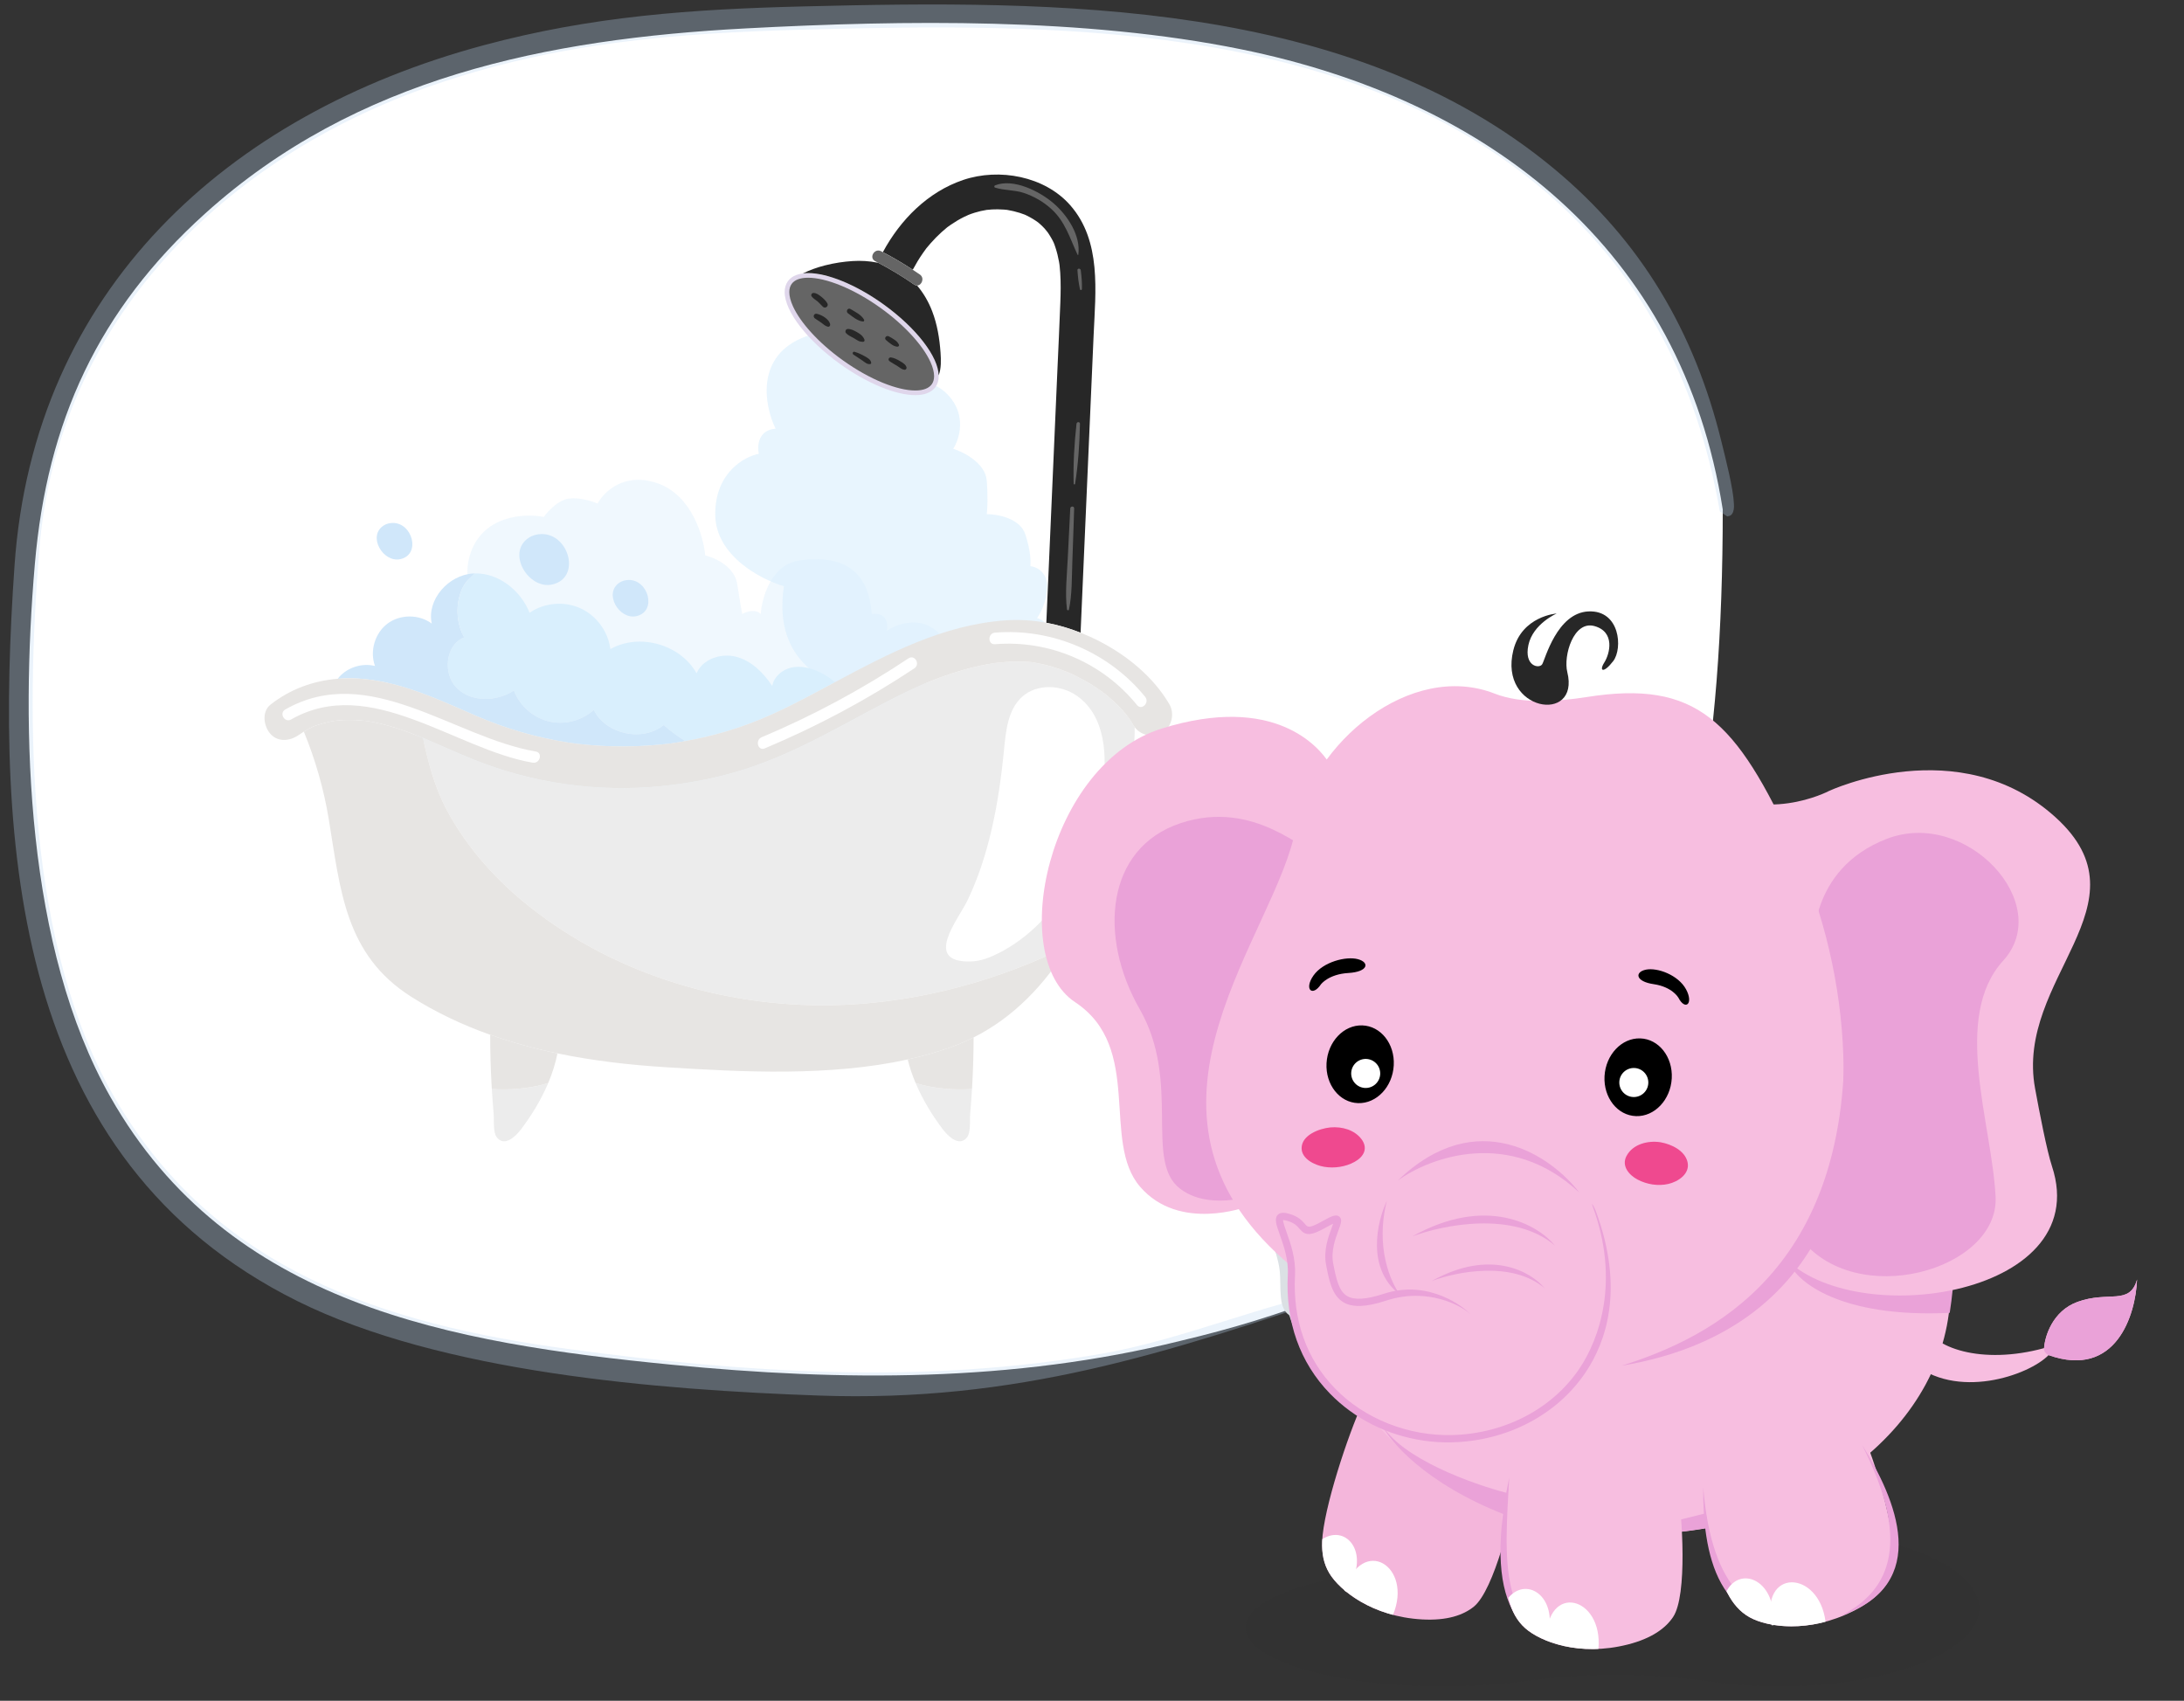 <svg width="488" height="380" viewBox="0 0 488 380" fill="none" xmlns="http://www.w3.org/2000/svg">
<rect x="0" y="0" width="488" height="380" fill="#333333" stroke="none"/>
<g clip-path="url(#clip0_3071_33931)">
<path d="M263.766 299.587C226.439 308.869 188.142 308.654 150.079 304.918C100.912 300.09 51.042 291.648 24.663 245.084C5.794 211.767 4.558 163.428 7.789 125.99C10.536 94.171 21.972 69.241 45.83 47.711C79.534 17.294 122.227 8.704 166.527 6.352C202.089 4.461 242.369 3.914 277.249 10.998C332.868 22.288 375.802 55.694 384.937 113.826C384.937 222.518 357.145 277.49 263.766 299.587Z" fill="white"/>
<path d="M385.949 115.388L384.283 114.278C379.139 84.764 366.466 60.015 343.185 41.045C298.648 4.75 234.676 5.153 179.961 6.611C150.781 7.388 124.38 9.485 96.598 19.104C50.159 35.178 12.958 71.672 8.798 122.605C5.641 161.275 5.841 211.472 25.89 245.721C48.105 283.665 85.598 295.829 127.093 301.422C166.84 306.783 206.41 309.354 246.12 302.469C264.279 299.321 282.398 291.28 300.367 287.917C301.082 287.784 301.667 287.351 301.5 288.498C260.572 302.448 226.981 313.375 182.952 311.81C147.098 310.534 98.634 306.716 66.404 290.683C3.002 259.146 -1.14 189.213 3.25 126.304C7.54 64.776 50.796 25.541 107.983 10.133C132.241 3.596 154.6 2.049 179.591 1.432C236.057 0.03 301.62 -0.192 347.26 37.712C366.736 53.885 378.643 74.169 384.657 98.737C385.553 102.388 387.3 109.113 387.437 112.635C387.467 113.379 387.455 114.174 387.022 114.818C386.637 115.391 386.045 115.295 385.945 115.391L385.949 115.388Z" fill="#BBD6F2" fill-opacity="0.3"/>
<path d="M110.987 143.909C92.651 135.537 86.564 148.893 85.812 156.617C131.803 211.036 189.642 172.564 212.812 146.526C209.205 136.659 201.54 138.677 198.159 140.919C198.76 137.331 196.155 136.933 194.777 137.182C194.026 125.969 186.511 124.1 178.62 125.222C172.308 126.119 170.229 133.569 169.978 137.182C168.776 135.986 166.722 136.684 165.845 137.182C165.72 136.559 165.319 134.342 164.718 130.455C164.117 126.567 159.708 124.599 157.579 124.1C157.203 119.864 154.573 110.72 147.058 108.029C139.543 105.338 134.909 109.897 133.531 112.514C132.404 112.015 129.549 111.093 127.144 111.392C124.739 111.691 122.384 114.258 121.508 115.504C117.124 114.632 107.681 115.13 104.975 124.1C102.27 133.071 110.611 139.051 115.12 140.919C112.114 140.321 111.112 142.663 110.987 143.909Z" fill="#D9EFFD" fill-opacity="0.4"/>
<path d="M173.295 95.777C169.4 96.076 169.175 99.647 169.55 101.395C166.304 102.019 159.812 105.59 159.812 114.879C159.812 124.168 170.049 129.486 175.168 130.985C172.471 148.364 185.779 153.708 192.77 154.207L234.716 144.469C235.316 139.974 232.969 138.351 231.72 138.101C232.469 137.102 233.967 134.281 233.967 130.985C233.967 127.688 231.47 126.615 230.222 126.49C230.347 125.616 230.297 122.969 229.099 119.373C227.9 115.778 222.857 114.879 220.485 114.879C220.609 114.005 220.784 111.283 220.485 107.387C220.185 103.492 215.366 101.02 212.994 100.271C214.367 98.148 216.065 92.78 211.871 88.285C207.676 83.79 202.633 85.663 200.635 87.162C198.513 81.419 191.422 70.981 180.037 75.176C168.651 79.371 170.798 90.658 173.295 95.777Z" fill="#D9EFFD" fill-opacity="0.6"/>
<path d="M188.261 62.835C191.142 64.015 194.258 65.742 197.334 67.945C201.058 70.612 204.141 73.559 206.307 76.366C207.389 77.769 208.244 79.138 208.833 80.43C209.391 81.655 209.704 82.807 209.737 83.867C209.739 83.923 209.75 83.983 209.75 84.04C209.75 84.938 209.525 85.773 209.032 86.46C208.577 87.098 207.927 87.561 207.159 87.854C206.388 88.149 205.496 88.283 204.505 88.283C202.342 88.28 199.699 87.644 196.817 86.464C193.937 85.283 190.82 83.557 187.744 81.354C184.021 78.687 180.938 75.74 178.771 72.935C177.689 71.531 176.834 70.162 176.245 68.871C175.658 67.58 175.331 66.366 175.329 65.261C175.329 64.362 175.554 63.528 176.046 62.84C176.501 62.202 177.151 61.739 177.921 61.446C178.37 61.274 178.864 61.164 179.392 61.095C179.769 61.047 180.161 61.018 180.574 61.018C182.738 61.02 185.38 61.657 188.262 62.837L188.261 62.835Z" fill="#DFD6EB"/>
<path d="M236.249 83.126C236.476 77.932 236.735 72.737 236.927 67.54C237.008 65.35 237.046 63.155 236.902 60.967C236.866 60.407 236.815 59.849 236.755 59.291C236.752 59.253 236.718 59.028 236.702 58.924C236.678 58.771 236.653 58.617 236.626 58.464C236.433 57.382 236.173 56.313 235.824 55.27C235.493 54.276 235.436 54.116 234.804 53.018C234.565 52.602 234.302 52.204 234.032 51.808C234.172 52.03 233.573 51.243 233.441 51.1C233.128 50.758 232.798 50.431 232.454 50.12C232.289 49.971 232.118 49.829 231.949 49.684C231.179 49.123 230.36 48.631 229.506 48.208C229.35 48.13 229.191 48.059 229.033 47.984L229.007 47.971L228.992 47.965C228.607 47.821 228.222 47.679 227.831 47.556C226.928 47.271 226.009 47.064 225.077 46.901L225.022 46.892C224.795 46.869 224.567 46.846 224.339 46.828C223.865 46.792 223.388 46.772 222.913 46.768C222.496 46.765 222.08 46.775 221.663 46.796C221.493 46.806 220.418 46.918 220.529 46.887C219.604 47.032 218.687 47.244 217.792 47.519C217.307 47.669 216.829 47.841 216.356 48.026C216.441 48.003 215.543 48.399 215.392 48.474C214.36 48.99 213.367 49.582 212.417 50.237C212.207 50.383 211.998 50.533 211.79 50.683L211.655 50.784C211.646 50.792 211.599 50.831 211.509 50.903C211.112 51.231 210.72 51.565 210.339 51.911C209.478 52.695 208.663 53.53 207.896 54.407C206.997 55.436 206.903 55.563 206.218 56.546C205.386 57.74 204.639 58.986 203.953 60.265C201.793 58.842 199.567 57.533 197.27 56.339C201.181 49.09 207.319 42.877 215.225 40.204C223.245 37.493 233.44 39.35 239.156 45.876C246.153 53.866 244.791 65.106 244.361 74.915C243.867 86.208 243.371 97.503 242.877 108.796C242.401 119.655 241.926 130.512 241.449 141.371C238.961 140.384 236.405 139.63 233.796 139.148C234.614 120.475 235.431 101.802 236.25 83.128L236.249 83.126Z" fill="#272727"/>
<path d="M204.243 63.564C204.473 63.724 204.697 63.788 204.91 63.789C206.35 65.462 207.471 67.426 208.27 69.49C209.419 72.459 209.94 75.632 210.159 78.797C210.269 80.387 210.345 82.299 209.738 83.864C209.705 82.806 209.392 81.653 208.834 80.427C208.245 79.137 207.39 77.768 206.307 76.363C204.141 73.556 201.058 70.611 197.334 67.943C194.258 65.74 191.142 64.014 188.261 62.833C185.379 61.654 182.736 61.016 180.574 61.014C180.161 61.014 179.769 61.044 179.391 61.092C180.924 60.335 182.605 59.739 184.323 59.299C186.406 58.764 188.54 58.45 190.522 58.325C192.377 58.208 194.265 58.318 196.087 58.692C196.094 58.676 196.103 58.659 196.11 58.643C198.924 60.112 201.637 61.748 204.243 63.563V63.564Z" fill="#272727"/>
<path d="M162.408 163.383C159.361 164.293 156.263 165.021 153.134 165.582C151.429 164.519 149.808 163.321 148.303 161.99C143.556 165.839 135.415 164.081 132.679 158.617C130.005 161.034 126.109 162.022 122.607 161.171C119.104 160.321 116.096 157.655 114.825 154.281C111.004 156.763 105.459 156.964 102.167 153.811C98.875 150.657 99.474 144.086 103.714 142.413C101.913 139.127 101.737 134.999 103.254 131.571C103.885 130.144 104.95 129.069 106.128 128.118C111.435 128.016 116.368 131.949 118.326 136.912C121.584 134.664 126.028 134.258 129.641 135.881C133.252 137.505 135.901 141.1 136.381 145.033C142.828 141.372 152.035 143.954 155.639 150.436C157.018 147.206 161.176 145.847 164.564 146.762C167.951 147.677 170.604 150.345 172.551 153.268C172.909 151.182 174.816 149.59 176.883 149.145C178.953 148.7 181.126 149.233 183.044 150.125C184.335 150.726 185.519 151.506 186.586 152.421C185.044 153.247 183.505 154.074 181.968 154.891C175.177 158.498 169.571 161.243 162.409 163.384L162.408 163.383Z" fill="#D9EFFD"/>
<path d="M103.253 131.571C101.736 134.999 101.913 139.127 103.713 142.413C99.473 144.086 98.873 150.657 102.166 153.811C105.458 156.965 111.002 156.763 114.824 154.281C116.096 157.655 119.103 160.319 122.606 161.171C126.107 162.021 130.003 161.034 132.678 158.617C135.414 164.082 143.556 165.84 148.302 161.99C149.807 163.322 151.428 164.519 153.133 165.582C152.817 165.639 152.503 165.703 152.187 165.756C151.587 165.858 150.984 165.946 150.383 166.039C150.26 166.058 150.166 166.073 150.092 166.085C150.019 166.093 149.927 166.104 149.81 166.118C149.054 166.207 148.299 166.296 147.541 166.37C145.723 166.548 143.899 166.668 142.073 166.73C138.575 166.849 135.069 166.758 131.581 166.455C129.44 166.268 128.411 166.135 126.927 165.904C125.123 165.621 123.329 165.28 121.547 164.88C118.132 164.115 114.763 163.14 111.47 161.952C107.666 160.58 105.492 159.547 101.753 157.922C94.827 154.915 87.861 152.138 80.248 151.626C78.637 151.517 77.038 151.532 75.462 151.661C75.578 151.515 75.688 151.367 75.814 151.227C77.772 149.063 80.958 148.094 83.79 148.799C82.568 145.485 83.769 141.437 86.596 139.325C89.425 137.213 93.647 137.215 96.474 139.329C95.307 133.968 100.207 128.474 105.679 128.136C105.83 128.128 105.979 128.121 106.127 128.119C104.949 129.07 103.884 130.145 103.253 131.572V131.571Z" fill="#D0E7FA"/>
<path d="M217.188 243.316C217.079 245.152 216.942 246.985 216.782 248.814C216.714 249.567 216.774 250.704 216.704 251.779C216.644 252.715 216.487 253.599 216.063 254.134C214.319 256.341 211.781 253.79 210.696 252.363C208.335 249.261 206.162 245.717 204.576 241.955C205.075 242.128 205.579 242.28 206.085 242.41C208.877 243.125 213.099 243.616 217.188 243.315V243.316Z" fill="#ECECEC"/>
<path d="M217.547 231.791C217.537 235.191 217.446 238.59 217.262 241.985C217.239 242.43 217.213 242.873 217.184 243.316C213.096 243.619 208.874 243.128 206.082 242.411C205.574 242.281 205.071 242.129 204.573 241.956C203.853 240.248 203.258 238.493 202.818 236.715C206.14 235.984 209.385 235.077 212.521 233.957C214.27 233.333 215.938 232.601 217.547 231.791Z" fill="#E7E5E3"/>
<path d="M120.999 242.411C121.506 242.281 122.009 242.129 122.508 241.956C120.922 245.718 118.748 249.262 116.387 252.364C115.302 253.791 112.765 256.342 111.021 254.135C110.597 253.6 110.44 252.716 110.38 251.78C110.311 250.705 110.369 249.568 110.302 248.815C110.142 246.986 110.005 245.153 109.896 243.317C113.984 243.62 118.207 243.129 120.999 242.412V242.411Z" fill="#ECECEC"/>
<path d="M122.507 241.956C122.008 242.129 121.504 242.281 120.998 242.41C118.206 243.126 113.983 243.617 109.895 243.316C109.867 242.873 109.841 242.429 109.818 241.984C109.623 238.393 109.528 234.796 109.529 231.198C114.422 232.935 119.456 234.296 124.562 235.357C124.115 237.599 123.409 239.813 122.506 241.955L122.507 241.956Z" fill="#E7E5E3"/>
<path d="M188.673 224.501C163.679 225.594 138.133 218.222 118.493 202.714C111.026 196.818 104.43 189.547 99.916 181.13C97.091 175.867 95.711 170.518 94.518 164.881C94.579 164.905 94.641 164.93 94.704 164.956C94.936 165.051 95.167 165.148 95.399 165.246C95.47 165.276 95.588 165.326 95.759 165.4C96.119 165.555 96.48 165.709 96.84 165.866C97.776 166.272 98.711 166.683 99.645 167.092C101.74 168.007 103.838 168.914 105.958 169.767C119.038 175.025 133.511 177.05 147.539 175.679C154.697 174.98 161.775 173.545 168.569 171.162C175.586 168.7 182.225 165.32 188.763 161.804C191.985 160.071 195.194 158.312 198.447 156.638C200.131 155.771 201.825 154.927 203.54 154.124C204.253 153.79 204.969 153.464 205.688 153.145C206.049 152.985 206.411 152.827 206.775 152.671C206.92 152.614 207.623 152.323 207.621 152.324C210.964 150.975 214.392 149.822 217.905 148.996C218.815 148.781 219.73 148.59 220.649 148.422C221.108 148.339 221.568 148.265 222.03 148.19C222.115 148.176 222.185 148.166 222.247 148.155C223.923 147.943 225.614 147.829 227.304 147.811C228.183 147.802 229.061 147.821 229.937 147.893C230.217 147.915 230.496 147.95 230.775 147.975L230.786 147.977C232.104 148.215 233.405 148.48 234.694 148.847C236.019 149.225 237.323 149.68 238.6 150.198C238.733 150.259 239.193 150.459 239.281 150.499C239.574 150.635 239.866 150.772 240.155 150.914C240.794 151.226 241.425 151.553 242.048 151.897C243.402 152.643 244.717 153.464 245.979 154.356C246.28 154.569 246.577 154.79 246.874 155.007C247.457 155.479 248.032 155.96 248.587 156.464C249.666 157.442 250.686 158.488 251.617 159.608L251.738 159.757C251.727 159.751 252.087 160.217 252.168 160.333C252.559 160.889 252.921 161.464 253.266 162.051C253.351 162.196 253.442 162.334 253.54 162.466C253.641 167.372 252.608 172.662 251.741 176.665C250.524 182.271 248.955 188.099 246.924 193.822C244.765 199.902 242.083 205.864 238.743 211.319C223.117 219.02 206.05 223.743 188.671 224.503L188.673 224.501Z" fill="#ECECEC"/>
<path d="M123.445 130.581C118.097 131.829 113.045 123.478 118.182 120.131C119.013 119.589 120.015 119.337 121.007 119.322C127.141 119.228 129.896 129.076 123.446 130.581H123.445Z" fill="#D0E7FA"/>
<path d="M142.224 137.659C138.385 138.555 134.758 132.561 138.446 130.159C139.043 129.771 139.761 129.589 140.473 129.579C144.875 129.511 146.853 136.579 142.224 137.66V137.659Z" fill="#D0E7FA"/>
<path d="M69.949 162.354L70.017 162.315L70.101 162.286C71.6 161.748 73.106 161.333 74.671 161.062C74.552 161.093 75.645 160.953 75.814 160.94C76.081 160.92 76.349 160.903 76.616 160.89C77.558 160.846 78.5 160.846 79.443 160.887C80.254 160.921 81.059 160.999 81.867 161.079L81.925 161.086C82.161 161.122 82.399 161.159 82.636 161.2C83.033 161.268 83.43 161.343 83.825 161.424C87.503 162.177 91.055 163.461 94.523 164.881C95.717 170.518 97.097 175.868 99.921 181.13C104.435 189.547 111.031 196.817 118.499 202.714C138.138 218.222 163.685 225.594 188.678 224.501C206.057 223.74 223.124 219.018 238.75 211.317C233.487 219.916 226.589 227.243 217.55 231.791C215.942 232.601 214.272 233.333 212.524 233.957C209.389 235.076 206.144 235.982 202.822 236.714C185.382 240.556 165.799 239.524 148.61 238.438C140.601 237.933 132.499 237.005 124.569 235.358C119.463 234.297 114.428 232.935 109.535 231.2C103.361 229.009 97.41 226.221 91.829 222.669C77.087 213.285 76.072 198.899 73.463 183.047C72.356 176.339 70.478 169.762 67.891 163.475C68.166 163.303 68.442 163.134 68.726 162.977C69.127 162.754 69.551 162.575 69.95 162.355L69.949 162.354Z" fill="#E7E5E3"/>
<path d="M89.489 124.923C85.65 125.819 82.023 119.825 85.711 117.422C86.308 117.034 87.026 116.852 87.738 116.842C92.141 116.775 94.118 123.844 89.489 124.923Z" fill="#D0E7FA"/>
<path d="M259.627 163.718C257.54 164.822 254.94 164.362 253.537 162.463C253.439 162.332 253.348 162.194 253.263 162.049C252.919 161.461 252.557 160.887 252.165 160.33C252.084 160.215 251.724 159.748 251.735 159.754L251.614 159.606C250.683 158.485 249.662 157.44 248.584 156.461C248.027 155.957 247.453 155.477 246.871 155.005C246.574 154.786 246.278 154.566 245.976 154.354C244.714 153.461 243.399 152.641 242.045 151.894C241.422 151.55 240.791 151.223 240.152 150.911C239.863 150.77 239.571 150.631 239.278 150.497C239.19 150.456 238.73 150.255 238.597 150.195C237.32 149.677 236.016 149.223 234.691 148.845C233.402 148.478 232.101 148.213 230.783 147.975L230.772 147.973C230.493 147.949 230.215 147.912 229.934 147.89C229.058 147.818 228.18 147.799 227.301 147.809C225.611 147.827 223.92 147.941 222.244 148.153C222.182 148.163 222.112 148.174 222.027 148.188C221.565 148.262 221.105 148.336 220.646 148.42C219.727 148.587 218.812 148.779 217.902 148.993C214.39 149.82 210.963 150.972 207.618 152.322C207.62 152.322 206.917 152.612 206.772 152.669C206.408 152.824 206.046 152.982 205.685 153.142C204.966 153.461 204.25 153.787 203.537 154.122C201.822 154.925 200.128 155.769 198.444 156.635C195.191 158.31 191.982 160.069 188.76 161.802C182.222 165.317 175.583 168.697 168.566 171.159C161.772 173.542 154.694 174.978 147.536 175.677C133.508 177.047 119.035 175.022 105.955 169.764C103.835 168.912 101.737 168.004 99.642 167.089C98.707 166.681 97.772 166.27 96.837 165.864C96.477 165.707 96.116 165.553 95.756 165.397C95.583 165.324 95.466 165.274 95.396 165.243C95.164 165.147 94.933 165.05 94.701 164.953C94.64 164.928 94.577 164.904 94.515 164.878C91.047 163.458 87.494 162.175 83.817 161.421C83.421 161.34 83.025 161.266 82.627 161.198C82.391 161.157 82.154 161.12 81.916 161.084L81.859 161.076C81.051 160.998 80.246 160.919 79.434 160.885C78.493 160.843 77.549 160.843 76.608 160.888C76.34 160.901 76.072 160.918 75.805 160.938C75.638 160.949 74.544 161.091 74.663 161.06C73.097 161.331 71.591 161.744 70.092 162.283L70.008 162.313L69.94 162.352C69.54 162.572 69.117 162.751 68.716 162.973C68.433 163.13 68.156 163.299 67.881 163.471C67.822 163.508 67.761 163.541 67.702 163.577C67.544 163.678 66.209 164.653 67.032 164.006C65.124 165.506 62.292 166.008 60.455 164.006C58.919 162.332 58.413 159.03 60.455 157.425C64.852 153.97 70.016 152.101 75.456 151.658C77.033 151.529 78.631 151.514 80.242 151.622C87.854 152.136 94.821 154.912 101.746 157.919C105.486 159.544 107.659 160.575 111.464 161.949C114.757 163.137 118.124 164.112 121.541 164.877C123.322 165.276 125.117 165.618 126.921 165.9C128.405 166.133 129.433 166.265 131.575 166.451C135.063 166.755 138.569 166.846 142.067 166.727C143.892 166.664 145.716 166.544 147.534 166.366C148.292 166.292 149.048 166.204 149.803 166.114C149.921 166.1 150.013 166.09 150.086 166.081C150.16 166.07 150.254 166.054 150.376 166.035C150.979 165.942 151.58 165.853 152.18 165.753C152.497 165.7 152.811 165.635 153.126 165.579C156.255 165.017 159.354 164.289 162.401 163.379C169.562 161.238 175.169 158.493 181.96 154.886C183.497 154.069 185.036 153.242 186.577 152.416C198.537 146.006 210.722 139.643 224.495 138.617C227.65 138.382 230.755 138.581 233.788 139.141C236.398 139.624 238.953 140.379 241.442 141.364C242.887 141.937 244.312 142.583 245.709 143.305C251.914 146.51 257.729 151.266 261.291 157.349C262.522 159.451 261.842 162.542 259.622 163.715L259.627 163.718Z" fill="#E7E5E3"/>
<path d="M216.216 201.101C218.576 196.157 220.264 190.914 221.512 185.587C222.92 179.586 223.766 173.464 224.358 167.334C224.761 163.15 225.26 158.526 228.372 155.701C231.636 152.737 237.001 152.93 240.613 155.458C247.155 160.037 247.403 169.166 246.371 176.332C244.309 190.661 236.495 206.162 223.208 212.924C221.258 213.916 219.169 214.752 216.983 214.818C206.027 215.143 214.159 205.408 216.214 201.102L216.216 201.101Z" fill="white"/>
<path d="M254.059 157.53C246.365 148.046 234.496 142.952 222.323 143.934C220.665 144.069 220.675 141.482 222.323 141.349C235.095 140.319 247.81 145.747 255.885 155.703C256.924 156.984 255.107 158.824 254.059 157.53Z" fill="white"/>
<path d="M119.707 167.911C121.342 168.189 120.649 170.68 119.019 170.403C101.708 167.461 82.75 150.65 65.045 160.752C63.599 161.577 62.295 159.345 63.742 158.519C82.471 147.831 101.474 164.811 119.707 167.91V167.911Z" fill="white"/>
<path d="M204.309 149.323C193.746 156.344 182.57 162.3 170.879 167.211C169.348 167.854 168.68 165.353 170.192 164.718C181.669 159.897 192.638 153.982 203.005 147.091C204.394 146.168 205.689 148.406 204.309 149.323Z" fill="white"/>
<path d="M205.535 61.333C206.664 62.12 205.956 63.799 204.898 63.791C204.685 63.789 204.461 63.725 204.231 63.566C201.625 61.75 198.912 60.115 196.098 58.645C195.918 58.551 195.742 58.451 195.562 58.359C194.081 57.601 195.387 55.37 196.866 56.127C196.999 56.196 197.128 56.269 197.26 56.338C199.558 57.532 201.785 58.841 203.943 60.264C204.476 60.616 205.01 60.968 205.535 61.335V61.333Z" fill="#656565"/>
<path d="M187.872 63.793C190.668 64.938 193.721 66.627 196.736 68.786C202.211 72.702 206.259 77.256 207.896 80.859C208.443 82.056 208.72 83.143 208.719 84.039C208.719 84.771 208.542 85.37 208.194 85.858C207.87 86.309 207.41 86.649 206.791 86.887C206.175 87.123 205.404 87.247 204.507 87.247C202.548 87.249 200.005 86.651 197.21 85.506C194.414 84.36 191.361 82.672 188.346 80.513C182.871 76.598 178.823 72.043 177.186 68.441C176.639 67.244 176.362 66.157 176.363 65.261C176.363 64.529 176.54 63.929 176.887 63.442C177.211 62.99 177.672 62.65 178.29 62.413C178.906 62.176 179.677 62.053 180.574 62.053C182.534 62.05 185.076 62.648 187.871 63.794L187.872 63.793Z" fill="#656565"/>
<path d="M239.143 113.597C239.17 113.039 240.036 113.034 240.015 113.597C239.873 117.542 239.767 121.49 239.61 125.434C239.47 128.985 239.581 132.719 238.848 136.205C238.791 136.475 238.432 136.377 238.403 136.145C237.952 132.464 238.403 128.568 238.576 124.87C238.753 121.112 238.962 117.355 239.143 113.596V113.597Z" fill="#656565"/>
<path d="M239.901 108.084C239.773 103.656 240.054 99.09 240.537 94.687C240.59 94.203 241.321 94.176 241.312 94.687C241.228 99.138 240.915 103.726 240.219 108.127C240.19 108.313 239.907 108.259 239.903 108.085L239.901 108.084Z" fill="#656565"/>
<path d="M240.78 56.928C239.034 53.208 238.051 49.527 234.865 46.648C233.094 45.048 231.009 43.853 228.744 43.102C226.638 42.404 224.425 42.578 222.354 41.923C222.087 41.839 222.117 41.504 222.354 41.409C226.466 39.772 232.377 42.786 235.444 45.45C238.553 48.15 241.518 52.633 240.944 56.905C240.934 56.979 240.812 56.992 240.781 56.926L240.78 56.928Z" fill="#656565"/>
<path d="M241.49 60.38C241.666 61.784 241.796 63.18 241.748 64.597C241.739 64.834 241.377 64.903 241.319 64.654C240.991 63.245 240.847 61.822 240.747 60.38C240.713 59.894 241.432 59.919 241.49 60.38Z" fill="#656565"/>
<path d="M183.879 68.547C183.45 68.14 183.08 67.684 182.625 67.302C182.194 66.941 181.655 66.673 181.34 66.195C181.13 65.876 181.409 65.457 181.766 65.454C182.428 65.447 183.013 65.909 183.507 66.301C184.023 66.712 184.542 67.2 184.868 67.781C185.219 68.409 184.401 69.039 183.88 68.545L183.879 68.547Z" fill="#272727"/>
<path d="M182.503 70.113C183.571 70.324 185.267 71.285 185.49 72.455C185.554 72.782 185.294 73.074 184.955 72.992C184.414 72.861 183.972 72.447 183.537 72.117C183.066 71.76 182.546 71.487 182.074 71.133C181.576 70.758 181.857 69.986 182.504 70.114L182.503 70.113Z" fill="#272727"/>
<path d="M192.84 71.838C191.57 71.719 190.484 70.719 189.484 70.012C188.909 69.604 189.428 68.665 190.047 69.049C191.079 69.69 192.473 70.319 193.071 71.436C193.158 71.6 193.053 71.858 192.841 71.838H192.84Z" fill="#272727"/>
<path d="M189.451 73.498C190.204 73.483 190.958 73.909 191.595 74.277C192.329 74.702 192.817 75.071 193.149 75.855C193.277 76.156 193.069 76.422 192.748 76.377C192.42 76.331 192.124 76.328 191.826 76.174C191.488 75.999 191.162 75.777 190.832 75.583C190.241 75.236 189.529 74.956 189.057 74.449C188.728 74.096 188.96 73.507 189.452 73.498H189.451Z" fill="#272727"/>
<path d="M190.945 78.604C191.778 78.846 192.524 79.2 193.277 79.63C193.852 79.959 194.614 80.35 194.664 81.086C194.671 81.192 194.579 81.313 194.474 81.335C193.798 81.475 193.244 80.939 192.727 80.576C192.057 80.107 191.359 79.683 190.685 79.223C190.38 79.015 190.559 78.49 190.946 78.603L190.945 78.604Z" fill="#272727"/>
<path d="M200.463 77.461C199.913 77.386 199.574 77.21 199.121 76.888C198.705 76.593 198.316 76.296 197.944 75.947C197.497 75.526 198.064 74.886 198.57 75.134C199.036 75.364 199.453 75.631 199.882 75.921C200.326 76.22 200.594 76.49 200.845 76.961C200.996 77.246 200.747 77.498 200.462 77.46L200.463 77.461Z" fill="#272727"/>
<path d="M199.104 79.865C199.836 79.972 200.501 80.323 201.127 80.702C201.684 81.039 202.365 81.4 202.555 82.066C202.629 82.323 202.42 82.636 202.135 82.618C201.494 82.574 201.027 82.103 200.503 81.77C199.925 81.403 199.303 81.106 198.755 80.693C198.339 80.377 198.586 79.79 199.104 79.866V79.865Z" fill="#272727"/>
<g clip-path="url(#clip1_3071_33931)">
<path opacity="0.05" d="M397.606 341.843C391.351 341.843 385.397 342.347 379.994 343.257C363.286 346.07 343.419 351.079 326.481 350.623C325.153 350.588 323.807 350.569 322.447 350.569C298.081 350.569 278.328 356.429 278.328 363.66C278.328 370.891 298.081 376.751 322.447 376.751C329.149 376.751 335.502 376.308 341.192 375.514C354.405 373.672 368.956 373.769 382.16 375.677C386.972 376.372 392.176 376.752 397.606 376.752C422.243 376.752 442.211 368.938 442.211 359.298C442.211 349.658 422.24 341.843 397.606 341.843Z" fill="#272727"/>
<path d="M456.733 301.213C442.711 305.045 431.538 301.101 429.909 295.701L427.034 304.215C437.017 313 453.349 307.312 457.737 302.776C472.823 308.115 477.204 293.746 477.509 285.894C475.837 291.754 471.175 288.344 464.198 290.884C458.617 292.915 456.896 298.617 456.733 301.213Z" fill="#F7BEE0"/>
<path d="M464.198 290.884C458.617 292.915 456.896 298.617 456.733 301.213C456.63 302.052 457.36 302.605 457.737 302.776C472.823 308.115 477.204 293.746 477.509 285.894C475.837 291.754 471.175 288.344 464.198 290.884Z" fill="#EAA2D8"/>
<path fill-rule="evenodd" clip-rule="evenodd" d="M304.431 313.568C301.254 320.43 295.69 337.148 295.425 344.439C295.334 346.984 295.731 349.355 297.034 351.521C297.615 352.485 298.506 353.572 299.686 354.669C300.865 355.77 302.342 356.88 304.088 357.885C305.835 358.895 307.86 359.804 310.146 360.499C312.431 361.193 314.973 361.673 317.762 361.828C320.551 361.983 322.855 361.741 324.756 361.225C326.658 360.709 328.153 359.918 329.319 358.973C333.849 355.304 338.073 337.888 338.938 331.578L304.422 313.563L304.431 313.568Z" fill="#F4B6DB"/>
<path fill-rule="evenodd" clip-rule="evenodd" d="M295.452 343.897C301.103 340.306 306.52 347.57 300.705 355.556C300.348 355.264 300.01 354.967 299.695 354.67C298.515 353.569 297.624 352.486 297.043 351.522C295.736 349.361 295.338 346.99 295.434 344.44C295.438 344.262 295.452 344.08 295.461 343.897H295.452Z" fill="white"/>
<path fill-rule="evenodd" clip-rule="evenodd" d="M300.373 355.392C304.391 342.864 315.783 349.933 311.248 360.811C310.877 360.715 310.516 360.61 310.16 360.5C307.874 359.806 305.853 358.897 304.102 357.887C302.937 357.211 301.89 356.493 300.971 355.762L300.373 355.392Z" fill="white"/>
<path d="M365.904 342.777C327.294 342.777 295.995 318.2 295.995 287.883C295.995 257.566 327.294 232.989 365.904 232.989C404.513 232.989 435.812 257.566 435.812 287.883C435.812 318.2 404.513 342.777 365.904 342.777Z" fill="#F7BEE0"/>
<path d="M385.219 340.361C384.055 341.137 377.946 341.977 375.037 342.301L372.128 340.361L383.764 337.452L385.219 340.361Z" fill="#EAA2D8"/>
<path d="M435.652 293.33C411.216 294.493 401.551 286.38 399.774 282.178C410.764 273.936 433.325 259.196 435.652 266.178C437.98 273.16 436.622 287.188 435.652 293.33Z" fill="#EAA2D8"/>
<path fill-rule="evenodd" clip-rule="evenodd" d="M336.207 331.656C335.225 339.153 335.225 350.488 337.154 357.529C337.826 359.987 338.914 362.13 340.811 363.802C341.652 364.547 342.827 365.319 344.285 366.013C345.744 366.708 347.481 367.329 349.451 367.768C351.422 368.206 353.625 368.471 356.012 368.448C358.398 368.43 360.972 368.124 363.678 367.443C366.385 366.758 368.515 365.84 370.174 364.78C371.834 363.72 373.027 362.518 373.854 361.266C377.077 356.41 375.898 338.527 374.837 332.25L336.207 331.651V331.656Z" fill="#F7BEE0"/>
<path d="M337.22 330.179C336.25 348.118 334.408 365.573 352.25 367.512C342.068 367.512 330.626 361.597 337.22 330.179Z" fill="#EAA2D8"/>
<path fill-rule="evenodd" clip-rule="evenodd" d="M337.03 356.999C341.345 351.886 348.692 357.2 345.528 366.552C345.098 366.378 344.687 366.196 344.298 366.013C342.84 365.318 341.67 364.546 340.824 363.802C338.931 362.129 337.843 359.987 337.167 357.529C337.121 357.355 337.075 357.177 337.03 356.999Z" fill="white"/>
<path fill-rule="evenodd" clip-rule="evenodd" d="M345.469 366.543C345.551 353.385 358.224 356.684 357.155 368.421C356.775 368.44 356.396 368.449 356.021 368.453C353.635 368.472 351.431 368.211 349.461 367.773C348.144 367.48 346.561 366.967 345.469 366.543Z" fill="white"/>
<path fill-rule="evenodd" clip-rule="evenodd" d="M380.369 331.148C381.027 338.677 382.621 349.557 386.027 356.012C387.215 358.269 388.742 360.124 390.95 361.353C391.933 361.901 393.245 362.399 394.818 362.765C396.391 363.13 398.219 363.359 400.24 363.363C402.261 363.368 404.469 363.149 406.796 362.614C409.123 362.08 411.568 361.23 414.064 359.978C416.56 358.726 418.439 357.369 419.829 355.976C421.219 354.582 422.124 353.152 422.668 351.754C424.771 346.317 419.761 329.111 417.37 323.208L381.823 330.178L380.369 331.148Z" fill="#F7BEE0"/>
<path d="M411.26 361.041C422.997 355.157 426.762 343.87 416.048 322.802C423.605 334.873 431.82 353.93 411.26 361.041Z" fill="#EAA2D8"/>
<path d="M404.606 361.244C391.536 362.458 382.438 355.138 380.572 332.344C380.432 346.134 383.379 365.993 404.606 361.244Z" fill="#EAA2D8"/>
<path fill-rule="evenodd" clip-rule="evenodd" d="M385.781 355.529C388.894 349.608 397.21 353.212 396.14 363.026C395.683 362.948 395.244 362.862 394.819 362.761C393.246 362.396 391.934 361.898 390.951 361.349C388.739 360.125 387.216 358.265 386.028 356.008C385.945 355.848 385.863 355.689 385.781 355.524V355.529Z" fill="white"/>
<path fill-rule="evenodd" clip-rule="evenodd" d="M395.891 363.149C393.134 350.283 406.416 350.648 407.906 362.344C407.536 362.445 407.17 362.536 406.809 362.619C404.482 363.153 402.274 363.372 400.253 363.368C398.905 363.368 397.638 363.263 396.482 363.085L395.891 363.149Z" fill="white"/>
<path fill-rule="evenodd" clip-rule="evenodd" d="M324.007 286.617C324.007 286.617 317.411 282.67 307.81 287.275C298.21 291.88 296.651 287.828 294.553 281.573C292.454 275.314 298.114 268.447 292.39 272.751C286.671 277.055 288.93 273.112 283.914 272.408C278.904 271.7 285.78 277.356 286.379 285.105C288.212 308.634 308.715 319.544 326.988 316.625C348.411 313.198 366.948 291.647 351.382 262.343L324.003 286.617H324.007Z" fill="#DBE0E4"/>
<path fill-rule="evenodd" clip-rule="evenodd" d="M281.877 272.334C282.526 272.508 285.466 279.818 285.923 283.752C286.376 287.681 285.338 292.666 288.579 294.132C291.82 295.599 294.024 288.933 293.48 285.662C292.931 282.39 291.83 276.963 288.479 274.468C285.128 271.978 281.882 272.339 281.882 272.339" fill="#DBE0E4"/>
<path fill-rule="evenodd" clip-rule="evenodd" d="M296.994 170.494C294.789 167.013 284.89 154.894 259.572 162.785C234.254 170.676 224.876 213.767 240.225 223.915C255.578 234.068 245.979 254.99 254.751 265.16C263.518 275.328 278.586 269.604 278.586 269.604L296.994 170.489L296.994 170.494Z" fill="#F7BEE0"/>
<path fill-rule="evenodd" clip-rule="evenodd" d="M294.304 190.598C291.801 190.924 280.427 178.369 263.746 183.934C247.066 189.499 245.368 209.271 254.669 225.495C263.97 241.714 255.635 259.375 263.644 265.562C271.652 271.748 285.248 265.307 285.248 265.307L294.304 190.598Z" fill="#EAA2D8"/>
<path fill-rule="evenodd" clip-rule="evenodd" d="M397.773 279.876C412.099 297.755 468.272 290.211 458.503 260.585C457.344 257.076 455.702 248.502 454.727 243.209C450.172 218.521 480.796 202.047 459.261 182.579C437.726 163.107 408.656 176.736 408.656 176.736C408.656 176.736 393.74 184.625 380.669 174.908C367.598 165.191 393.368 257.619 388.56 268.171C383.748 278.718 397.777 279.877 397.777 279.877L397.773 279.876Z" fill="#F7BEE0"/>
<path fill-rule="evenodd" clip-rule="evenodd" d="M405.24 211.866C405.24 211.866 403.826 194.27 421.61 187.415C439.398 180.562 459.121 201.982 447.6 214.641C436.075 227.299 445.061 250.945 445.901 267.374C446.742 283.803 414.404 292.962 402.085 276.366C389.766 259.77 405.244 211.871 405.244 211.871" fill="#EAA2D8"/>
<path fill-rule="evenodd" clip-rule="evenodd" d="M400.932 189.332C414.356 218.685 415.827 254.78 403.51 276.495C386.581 306.334 320.899 313.471 285.242 279.994C249.585 246.517 285.108 208.745 289.491 185.222C293.097 165.864 315.257 147.647 333.977 154.974C339.883 157.288 347.747 156.811 354.582 155.733C379.067 151.876 387.917 160.875 400.933 189.328L400.932 189.332Z" fill="#F7BEE0"/>
<path d="M412.12 231.457C416.486 252.533 412.638 296.776 362.323 305.144C382.861 298.715 412.903 283.232 412.12 231.457Z" fill="#EAA2D8"/>
<path fill-rule="evenodd" clip-rule="evenodd" d="M327.209 293.49C327.209 293.49 319.539 286.531 309.445 289.842C299.348 293.148 298.342 288.926 297.092 282.45C295.842 275.973 302.336 269.907 296.115 273.423C289.893 276.939 292.646 273.331 287.784 271.972C282.923 270.612 288.978 277.12 288.554 284.882C287.275 308.445 306.109 321.946 324.556 321.446C346.186 320.859 367.346 301.925 355.807 270.842L327.213 293.495L327.209 293.49Z" fill="#F7BEE0"/>
<path fill-rule="evenodd" clip-rule="evenodd" d="M338.147 145.278C340.039 137.627 347.835 137.071 347.835 137.071C347.835 137.071 342.532 139.368 341.512 144.118C340.497 148.868 343.942 149.478 344.594 148.413C345.245 147.349 347.879 136.925 354.936 136.609C361.993 136.292 362.619 144.885 360.47 147.699C358.322 150.508 357.216 150.001 358.47 148.023C359.725 146.04 360.929 141.188 356.276 139.886C351.624 138.58 349.283 146.475 350.203 150.177C353.107 161.869 334.758 158.948 338.143 145.278" fill="#272727"/>
<path d="M318.047 321.876C320.19 322.187 322.373 322.318 324.58 322.255C336.812 321.921 347.905 316.101 354.258 306.678C358.882 299.819 363.037 287.986 356.564 270.557C356.202 269.581 355.468 268.424 355.826 269.401C362.056 286.181 357.328 299.225 352.92 305.768C346.86 314.759 336.252 320.317 324.538 320.633C314.697 320.897 304.895 317.013 298.312 310.239C291.914 303.649 288.819 294.897 289.361 284.923C289.566 281.186 288.356 277.803 287.479 275.331C287.115 274.314 286.675 273.064 286.691 272.6C286.816 272.595 287.076 272.614 287.572 272.751C289.219 273.211 289.83 273.922 290.362 274.544C291.705 276.114 292.73 276.262 296.517 274.124C297.149 273.768 297.587 273.545 297.888 273.409C297.79 273.7 297.663 274.037 297.555 274.339C296.808 276.345 295.683 279.376 296.303 282.6C296.985 286.128 297.631 289.462 300.195 290.974C302.236 292.178 305.257 292.057 309.7 290.605C319.242 287.478 326.702 292.019 327.973 293.162C328.742 293.866 328.529 293.593 327.759 292.889C327.434 292.592 319.621 285.654 309.2 289.07C305.282 290.353 302.61 290.52 301.018 289.583C299.214 288.519 298.61 286.008 297.891 282.295C297.353 279.517 298.386 276.744 299.067 274.905C299.634 273.371 299.98 272.447 299.28 271.843C298.595 271.259 297.593 271.659 295.727 272.713C292.496 274.539 292.247 274.254 291.593 273.485C291.01 272.805 290.131 271.778 288.011 271.185C287.174 270.948 286.123 270.768 285.485 271.451C284.693 272.306 285.197 273.722 285.96 275.868C286.795 278.209 287.939 281.417 287.753 284.828C287.186 295.265 290.44 304.442 297.159 311.36C302.675 317.038 310.058 320.705 318.049 321.863L318.047 321.876Z" fill="#EAA2D8"/>
<path fill-rule="evenodd" clip-rule="evenodd" d="M366.495 232.008C370.643 232.136 373.796 236.126 373.544 240.924C373.286 245.719 369.718 249.503 365.57 249.375C361.422 249.246 358.269 245.256 358.521 240.458C358.779 235.664 362.348 231.879 366.495 232.008Z" fill="black"/>
<path fill-rule="evenodd" clip-rule="evenodd" d="M365.2 238.622C366.99 238.694 368.375 240.208 368.303 242C368.23 243.792 366.718 245.18 364.927 245.107C363.137 245.035 361.752 243.521 361.825 241.729C361.898 239.942 363.41 238.55 365.2 238.622Z" fill="white"/>
<path fill-rule="evenodd" clip-rule="evenodd" d="M375.001 222.878C375.001 222.878 373.642 220.494 369.508 219.892C365.374 219.29 365.251 217.173 367.767 216.651C370.283 216.129 374.996 217.813 376.742 221.053C378.483 224.294 376.546 225.899 375.006 222.877" fill="black"/>
<path fill-rule="evenodd" clip-rule="evenodd" d="M304.378 229.104C300.231 228.975 296.663 232.76 296.405 237.554C296.147 242.348 299.306 246.342 303.453 246.471C307.6 246.6 311.167 242.815 311.425 238.021C311.683 233.222 308.53 229.232 304.378 229.104Z" fill="black"/>
<path fill-rule="evenodd" clip-rule="evenodd" d="M305.294 236.599C303.504 236.527 301.996 237.914 301.919 239.706C301.846 241.498 303.231 243.007 305.021 243.084C306.806 243.157 308.319 241.77 308.397 239.977C308.469 238.185 307.085 236.676 305.294 236.599Z" fill="white"/>
<path fill-rule="evenodd" clip-rule="evenodd" d="M295.159 219.924C295.159 219.924 296.825 217.664 301.285 217.397C305.744 217.129 306.067 215.035 303.44 214.316C300.807 213.594 295.633 214.891 293.478 217.971C291.323 221.052 293.236 222.805 295.159 219.924Z" fill="black"/>
<path d="M363.43 258.288C364.836 255.609 368.249 254.783 370.994 255.207C371.01 255.207 371.024 255.214 371.037 255.219C371.051 255.219 371.067 255.22 371.08 255.222C373.416 255.637 376.457 257.049 377.065 259.621C377.688 262.256 374.964 264.035 372.762 264.532C370.462 265.051 367.977 264.642 365.899 263.548C363.993 262.545 362.257 260.517 363.427 258.288L363.43 258.288Z" fill="#EF498F"/>
<path d="M297.214 251.903C297.23 251.903 297.244 251.903 297.257 251.904C297.271 251.902 297.285 251.898 297.3 251.896C299.892 251.678 302.643 252.447 304.216 254.521C304.85 255.357 305.171 256.406 304.791 257.405C304.425 258.374 303.577 259.096 302.658 259.603C300.664 260.709 298.151 261.08 295.883 260.699C293.737 260.339 290.832 258.925 290.836 256.536C290.84 253.639 294.685 252.17 297.212 251.903L297.214 251.903Z" fill="#EF498F"/>
<path d="M347.434 278.293C343.733 273.724 332.172 266.923 315.536 276.269C322.339 273.672 338.241 270.442 347.434 278.293Z" fill="#EAA2D8"/>
<path d="M345.123 287.823C342.198 284.211 333.061 278.836 319.912 286.223C325.289 284.17 337.858 281.617 345.123 287.823Z" fill="#EAA2D8"/>
<path d="M352.897 266.466C346.773 258.419 330.076 246.621 312.288 263.805C319.349 258.614 337.357 251.879 352.897 266.466Z" fill="#EAA2D8"/>
<path d="M312.85 289.29C310.758 286.588 307.237 278.604 309.892 268.29C307.687 272.886 305.191 283.52 312.85 289.29Z" fill="#EAA2D8"/>
<path d="M308.613 318.057C312.88 325.815 329.138 331.633 336.734 333.572L336.25 338.421C318.407 331.439 310.391 321.936 308.613 318.057Z" fill="#EAA2D8"/>
</g>
</g>
<defs>
<clipPath id="clip0_3071_33931">
<rect width="488" height="380" fill="white"/>
</clipPath>
<clipPath id="clip1_3071_33931">
<rect width="256" height="246.303" fill="white" transform="matrix(-1 0 0 1 488 134.697)"/>
</clipPath>
</defs>
</svg>
